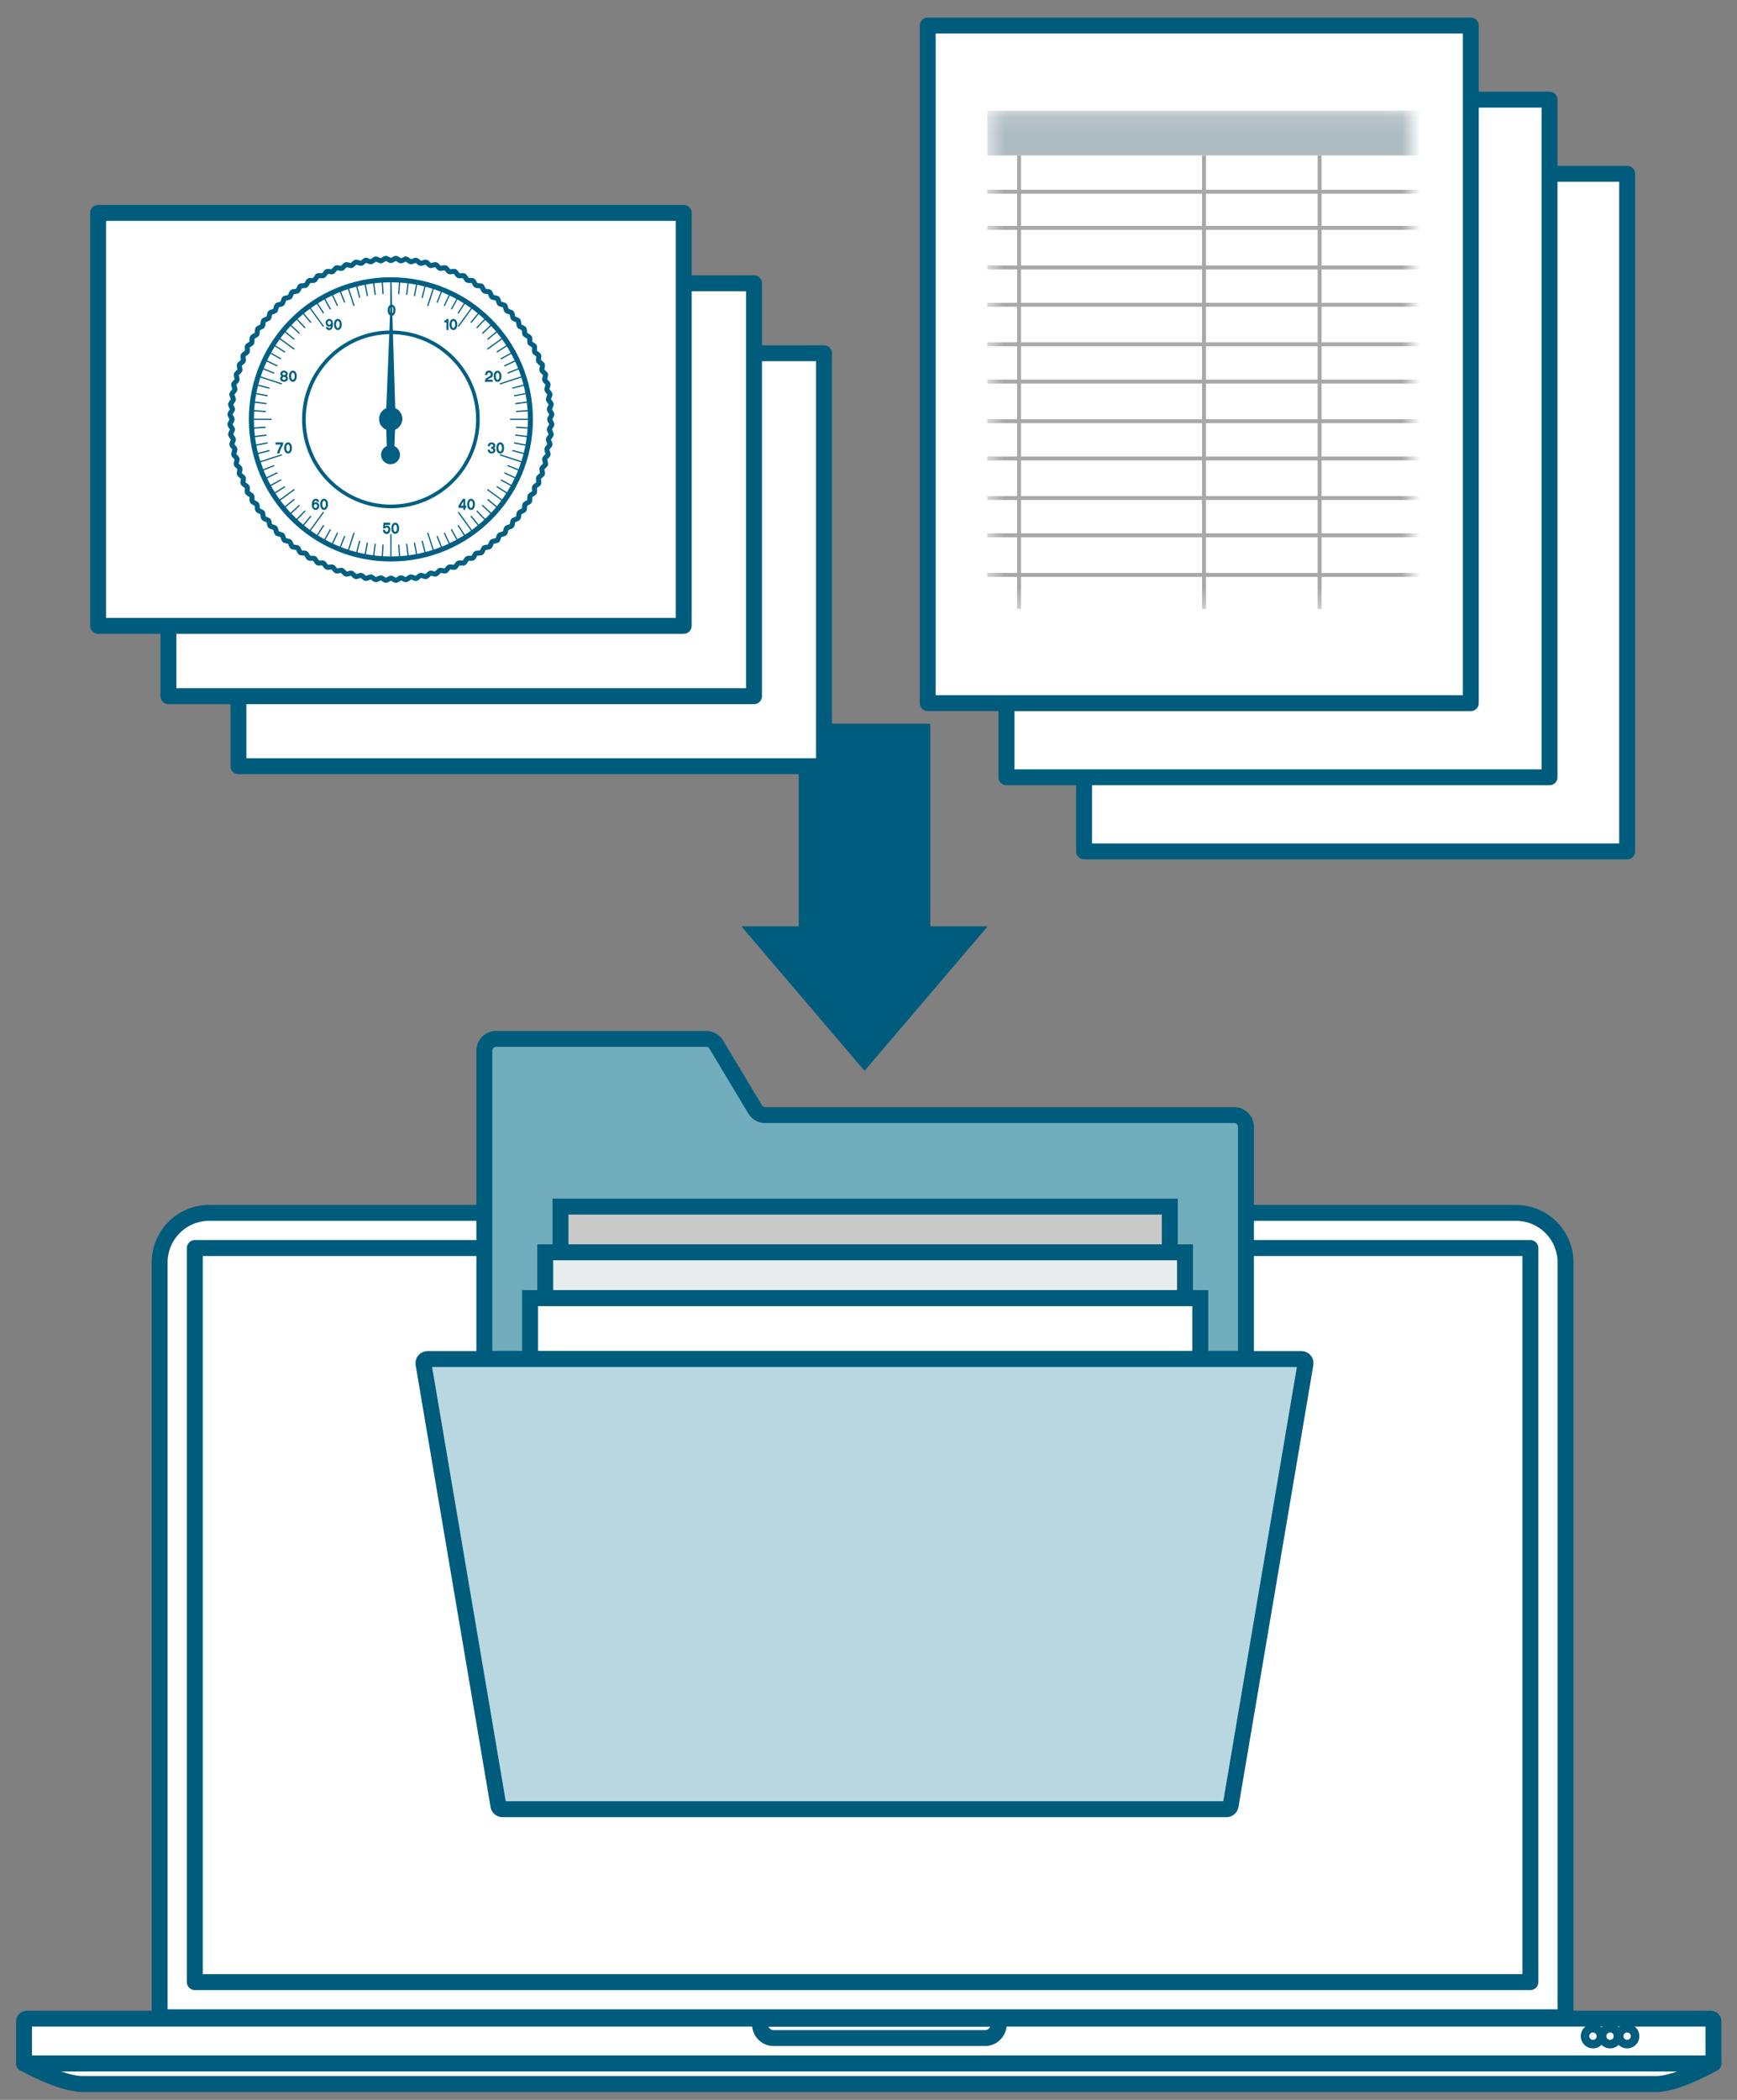 <svg width="96" height="116" viewBox="0 0 96 116" fill="none" xmlns="http://www.w3.org/2000/svg">
<rect x="0" y="0" width="96" height="116" fill="#808080" stroke="none"/>
<path d="M84.58 68.941H10.766V109.492H84.58V68.941Z" fill="#F4F4F4" stroke="#005C7D" stroke-width="0.88" stroke-linecap="round" stroke-linejoin="round"/>
<path d="M83.783 67H11.563C10.051 67 8.823 68.226 8.823 69.74V111.436H86.523V69.74C86.523 68.228 85.297 67 83.783 67Z" fill="white" stroke="#005C7D" stroke-width="0.88" stroke-linecap="round" stroke-linejoin="round"/>
<path d="M84.581 109.494V68.943H10.767V109.494H84.581Z" stroke="#005C7D" stroke-width="0.88" stroke-linecap="round" stroke-linejoin="round"/>
<path d="M47.673 68.419C47.89 68.419 48.066 68.243 48.066 68.026C48.066 67.809 47.89 67.633 47.673 67.633C47.456 67.633 47.28 67.809 47.28 68.026C47.28 68.243 47.456 68.419 47.673 68.419Z" stroke="#005C7D" stroke-width="0.88" stroke-linecap="round" stroke-linejoin="round"/>
<path d="M48.599 113.984H1.329C1.329 113.984 3.355 115.124 4.556 115.124H91.545C92.719 115.124 94.698 113.984 94.698 113.984H48.599Z" fill="white" stroke="#005C7D" stroke-width="0.88" stroke-linecap="round" stroke-linejoin="round"/>
<path d="M94.547 111.512H1.48C1.397 111.512 1.329 111.581 1.329 111.667V113.985H94.698V111.667C94.698 111.581 94.631 111.512 94.547 111.512Z" fill="white" stroke="#005C7D" stroke-width="0.88" stroke-linecap="round" stroke-linejoin="round"/>
<path d="M41.999 111.512V111.809C41.999 112.238 42.335 112.585 42.748 112.585H54.449C54.862 112.585 55.198 112.238 55.198 111.809V111.512H41.999Z" stroke="#005C7D" stroke-width="0.88" stroke-linecap="round" stroke-linejoin="round"/>
<path d="M88.985 112.716C89.116 112.716 89.221 112.611 89.221 112.48C89.221 112.35 89.116 112.244 88.985 112.244C88.855 112.244 88.749 112.35 88.749 112.48C88.749 112.611 88.855 112.716 88.985 112.716Z" stroke="#005C7D" stroke-width="0.88" stroke-linecap="round" stroke-linejoin="round"/>
<path d="M89.928 112.716C90.059 112.716 90.165 112.611 90.165 112.48C90.165 112.35 90.059 112.244 89.928 112.244C89.798 112.244 89.692 112.35 89.692 112.48C89.692 112.611 89.798 112.716 89.928 112.716Z" stroke="#005C7D" stroke-width="0.88" stroke-linecap="round" stroke-linejoin="round"/>
<path d="M88.04 112.716C88.17 112.716 88.276 112.611 88.276 112.48C88.276 112.35 88.17 112.244 88.04 112.244C87.909 112.244 87.804 112.35 87.804 112.48C87.804 112.611 87.909 112.716 88.04 112.716Z" stroke="#005C7D" stroke-width="0.88" stroke-linecap="round" stroke-linejoin="round"/>
<path d="M68.861 75.072V62.245C68.861 61.894 68.574 61.6 68.216 61.6H42.29C42.06 61.6 41.85 61.481 41.736 61.288L39.585 57.703C39.471 57.509 39.255 57.391 39.031 57.391H27.417C27.061 57.391 26.768 57.682 26.768 58.036V75.071H68.861V75.072Z" fill="#72ADBD" stroke="#005C7D" stroke-width="0.88" stroke-miterlimit="10"/>
<path d="M66.338 71.707H29.297V75.073H66.338V71.707Z" fill="white" stroke="#005C7D" stroke-width="0.88" stroke-miterlimit="10"/>
<path d="M65.494 69.178H30.134V71.705H65.494V69.178Z" fill="#E7ECED" stroke="#005C7D" stroke-width="0.88" stroke-miterlimit="10"/>
<path d="M64.651 66.654H30.977V69.177H64.651V66.654Z" fill="#C7CAC7" stroke="#005C7D" stroke-width="0.88" stroke-miterlimit="10"/>
<path d="M67.79 99.943H27.771C27.657 99.943 27.562 99.861 27.546 99.751L23.405 75.337C23.384 75.197 23.491 75.074 23.631 75.074H71.926C72.065 75.074 72.174 75.197 72.152 75.337L68.013 99.751C67.992 99.861 67.897 99.943 67.787 99.943H67.79Z" fill="#B9D7E0" stroke="#005C7D" stroke-width="0.88" stroke-miterlimit="10"/>
<path d="M51.415 39.977H44.143V54.16H51.415V39.977Z" fill="#005C7D"/>
<path d="M47.781 59.155L54.586 51.172H40.974L47.781 59.155Z" fill="#005C7D"/>
<path d="M89.929 9.6H59.914V47.033H89.929V9.6Z" fill="white" stroke="#005C7D" stroke-width="0.88" stroke-linecap="round" stroke-linejoin="round"/>
<path d="M85.639 5.504H55.624V42.938H85.639V5.504Z" fill="white" stroke="#005C7D" stroke-width="0.88" stroke-linecap="round" stroke-linejoin="round"/>
<path d="M81.288 1.41H51.273V38.844H81.288V1.41Z" fill="white" stroke="#005C7D" stroke-width="0.88" stroke-linecap="round" stroke-linejoin="round"/>
<mask id="mask0_2023_6686" style="mask-type:luminance" maskUnits="userSpaceOnUse" x="54" y="6" width="24" height="28">
<path d="M77.992 6.111H54.566V33.633H77.992V6.111Z" fill="white"/>
</mask>
<g mask="url(#mask0_2023_6686)">
<path d="M123.827 6.111H54.566V33.633H123.827V6.111Z" fill="white"/>
<path d="M54.566 12.588H123.825" stroke="#A7A8A8" stroke-width="0.217" stroke-miterlimit="10"/>
<path d="M54.566 10.59H123.825" stroke="#A7A8A8" stroke-width="0.217" stroke-miterlimit="10"/>
<path d="M72.931 8.59V33.636" stroke="#A7A8A8" stroke-width="0.217" stroke-miterlimit="10"/>
<path d="M66.542 8.59V33.636" stroke="#A7A8A8" stroke-width="0.217" stroke-miterlimit="10"/>
<path d="M56.321 8.59V33.636" stroke="#A7A8A8" stroke-width="0.217" stroke-miterlimit="10"/>
<path d="M54.566 16.836H123.825" stroke="#A7A8A8" stroke-width="0.217" stroke-miterlimit="10"/>
<path d="M54.566 21.08H123.825" stroke="#A7A8A8" stroke-width="0.217" stroke-miterlimit="10"/>
<path d="M54.566 25.326H123.825" stroke="#A7A8A8" stroke-width="0.217" stroke-miterlimit="10"/>
<path d="M54.566 29.57H123.825" stroke="#A7A8A8" stroke-width="0.217" stroke-miterlimit="10"/>
<path d="M54.566 14.777H123.825" stroke="#A7A8A8" stroke-width="0.217" stroke-miterlimit="10"/>
<path d="M54.566 19.02H123.825" stroke="#A7A8A8" stroke-width="0.217" stroke-miterlimit="10"/>
<path d="M54.566 23.268H123.825" stroke="#A7A8A8" stroke-width="0.217" stroke-miterlimit="10"/>
<path d="M54.566 27.512H123.825" stroke="#A7A8A8" stroke-width="0.217" stroke-miterlimit="10"/>
<path d="M54.566 31.758H123.825" stroke="#A7A8A8" stroke-width="0.217" stroke-miterlimit="10"/>
<path d="M85.283 6.111H54.566V8.587H85.283V6.111Z" fill="#AEBCC1"/>
</g>
<path d="M45.541 19.514H13.176V42.326H45.541V19.514Z" fill="white" stroke="#005C7D" stroke-width="0.88" stroke-linecap="round" stroke-linejoin="round"/>
<path d="M41.672 15.646H9.308V38.459H41.672V15.646Z" fill="white" stroke="#005C7D" stroke-width="0.88" stroke-linecap="round" stroke-linejoin="round"/>
<path d="M37.787 11.76H5.422V34.572H37.787V11.76Z" fill="white" stroke="#005C7D" stroke-width="0.88" stroke-linecap="round" stroke-linejoin="round"/>
<path d="M22.501 28.541C22.501 28.506 22.484 28.477 22.463 28.477H20.797C20.775 28.477 20.759 28.506 20.759 28.541" fill="#E7E7E7"/>
<path d="M20.757 28.541C20.757 28.504 20.774 28.475 20.795 28.475H20.842C20.823 28.475 20.805 28.503 20.805 28.536M21.22 28.507C21.22 28.491 21.229 28.476 21.239 28.476H22.02C22.03 28.476 22.037 28.489 22.037 28.507M22.452 28.536C22.452 28.503 22.436 28.475 22.416 28.475H22.463C22.485 28.475 22.501 28.504 22.501 28.541" fill="#F3F3F3"/>
<path d="M20.833 28.482C20.833 28.482 20.834 28.477 20.836 28.477H20.991C20.991 28.477 20.994 28.48 20.994 28.482M21.03 28.48C21.03 28.48 21.03 28.477 21.031 28.477H21.109C21.109 28.477 21.11 28.478 21.11 28.48M22.201 28.485C22.201 28.485 22.203 28.477 22.206 28.477H22.419C22.419 28.477 22.424 28.481 22.424 28.485" fill="#474747"/>
<path d="M29.381 23.179C29.381 27.477 25.898 30.961 21.599 30.961C17.3 30.961 13.816 27.477 13.816 23.179C13.816 18.881 17.3 15.396 21.599 15.396C25.898 15.396 29.381 18.88 29.381 23.179Z" fill="white"/>
<path d="M21.603 15.398C17.314 15.398 13.837 18.876 13.837 23.166C13.837 27.456 17.314 30.934 21.603 30.934C25.892 30.934 29.371 27.456 29.371 23.166C29.371 18.876 25.893 15.398 21.603 15.398ZM21.603 15.454C25.863 15.454 29.315 18.907 29.315 23.166C29.315 27.426 25.863 30.877 21.603 30.878C17.344 30.878 13.893 27.426 13.893 23.166C13.893 18.907 17.345 15.454 21.603 15.454Z" fill="#4E4E4E"/>
<path d="M21.57 14.982V16.826C21.58 16.826 21.592 16.826 21.604 16.826C21.616 16.826 21.626 16.826 21.637 16.828V14.984H21.57V14.982ZM22.083 14.996L22.004 16.248C22.026 16.248 22.05 16.251 22.072 16.251L22.151 15L22.083 14.996ZM21.124 14.996L21.057 15L21.134 16.245C21.156 16.245 21.18 16.244 21.202 16.242L21.123 14.996H21.124ZM20.612 15.043L20.545 15.051L20.702 16.297C20.724 16.294 20.746 16.291 20.769 16.289L20.612 15.044V15.043ZM22.597 15.043L22.44 16.285C22.462 16.288 22.485 16.291 22.507 16.295L22.664 15.051L22.597 15.043ZM20.103 15.122L20.037 15.133L20.272 16.364C20.294 16.358 20.316 16.354 20.338 16.349L20.103 15.122ZM23.104 15.122L22.87 16.351C22.892 16.354 22.914 16.358 22.937 16.361L23.17 15.133L23.104 15.122ZM19.602 15.232L19.536 15.248L19.847 16.459C19.869 16.454 19.891 16.449 19.913 16.445L19.602 15.232ZM23.607 15.232L23.295 16.448C23.317 16.454 23.339 16.459 23.361 16.464L23.673 15.248L23.607 15.232ZM24.1 15.373L23.958 15.811L23.714 16.561L23.607 16.889C23.618 16.892 23.629 16.895 23.64 16.898C23.65 16.902 23.66 16.905 23.672 16.91L23.779 16.583L24.022 15.83L24.165 15.392L24.1 15.371V15.373ZM19.107 15.373L19.043 15.393L19.185 15.832L19.536 16.91C19.546 16.905 19.556 16.902 19.568 16.898C19.578 16.895 19.59 16.892 19.6 16.889L19.495 16.565L19.106 15.371L19.107 15.373ZM18.623 15.544L18.56 15.569L19.021 16.732C19.041 16.722 19.062 16.713 19.082 16.704L18.623 15.544ZM24.586 15.544L24.124 16.709C24.146 16.716 24.166 16.725 24.187 16.732L24.647 15.569L24.584 15.544H24.586ZM18.151 15.747L18.09 15.776L18.623 16.91C18.644 16.901 18.665 16.891 18.685 16.882L18.151 15.747ZM25.058 15.747L24.524 16.882C24.545 16.892 24.565 16.901 24.584 16.911L25.118 15.776L25.056 15.747H25.058ZM17.692 15.978L17.632 16.011L18.236 17.109C18.255 17.099 18.276 17.087 18.295 17.075L17.691 15.977L17.692 15.978ZM25.517 15.978L24.916 17.071C24.935 17.081 24.954 17.093 24.974 17.105L25.576 16.011L25.517 15.978ZM17.248 16.238L17.19 16.275L17.858 17.328C17.877 17.316 17.897 17.306 17.916 17.294L17.246 16.238H17.248ZM25.96 16.238L25.287 17.297C25.306 17.309 25.325 17.32 25.344 17.332L26.016 16.273L25.959 16.236L25.96 16.238ZM16.822 16.525L16.768 16.565L17.039 16.938L17.855 18.06C17.872 18.046 17.892 18.033 17.909 18.02L17.759 17.815L17.558 17.539L16.821 16.523L16.822 16.525ZM26.387 16.525L26.115 16.898L25.448 17.816L25.3 18.02C25.317 18.033 25.335 18.048 25.354 18.061L25.502 17.856L25.703 17.58L26.44 16.565L26.385 16.525H26.387ZM21.642 16.831C21.579 16.831 21.527 16.858 21.486 16.916C21.447 16.971 21.426 17.046 21.426 17.137C21.426 17.228 21.445 17.304 21.486 17.361C21.527 17.417 21.579 17.445 21.642 17.445C21.705 17.445 21.756 17.417 21.796 17.36C21.835 17.303 21.856 17.229 21.856 17.137C21.856 17.045 21.835 16.971 21.796 16.916C21.755 16.858 21.703 16.831 21.642 16.831ZM16.415 16.839L16.362 16.882L17.161 17.848C17.177 17.834 17.195 17.819 17.212 17.804L16.415 16.841V16.839ZM26.794 16.839L25.997 17.803C26.014 17.816 26.032 17.831 26.051 17.844L26.847 16.882L26.796 16.839H26.794ZM21.642 16.939C21.671 16.939 21.696 16.958 21.714 16.993C21.731 17.029 21.742 17.078 21.742 17.136C21.742 17.193 21.733 17.243 21.714 17.279C21.695 17.316 21.671 17.334 21.642 17.334C21.613 17.334 21.588 17.316 21.569 17.279C21.551 17.243 21.541 17.194 21.541 17.136C21.541 17.077 21.549 17.029 21.569 16.993C21.588 16.957 21.613 16.939 21.642 16.939ZM16.027 17.177L15.977 17.222L16.834 18.133C16.852 18.118 16.868 18.104 16.885 18.089L16.027 17.177ZM27.182 17.177L26.322 18.092C26.34 18.107 26.356 18.123 26.372 18.139L27.232 17.224L27.182 17.178V17.177ZM15.662 17.539L15.617 17.589L16.532 18.448C16.547 18.431 16.563 18.415 16.577 18.398L15.662 17.539ZM27.546 17.539L26.635 18.395C26.649 18.412 26.664 18.429 26.679 18.447L27.592 17.589L27.547 17.539H27.546ZM18.673 17.617C18.61 17.617 18.559 17.645 18.519 17.7C18.48 17.756 18.459 17.831 18.459 17.923C18.459 18.016 18.48 18.09 18.519 18.148C18.559 18.203 18.61 18.231 18.673 18.231C18.736 18.231 18.788 18.203 18.827 18.146C18.867 18.089 18.887 18.016 18.887 17.923C18.887 17.831 18.867 17.758 18.827 17.702C18.786 17.645 18.735 17.617 18.673 17.617ZM18.197 17.617C18.141 17.617 18.092 17.637 18.056 17.68C18.018 17.721 17.999 17.772 17.999 17.832C17.999 17.892 18.016 17.941 18.053 17.983C18.09 18.024 18.134 18.046 18.185 18.046C18.204 18.046 18.221 18.042 18.239 18.035C18.257 18.027 18.273 18.017 18.286 18.005C18.286 18.035 18.277 18.061 18.261 18.087C18.242 18.115 18.22 18.129 18.195 18.129C18.177 18.129 18.161 18.123 18.148 18.11C18.138 18.099 18.131 18.086 18.126 18.068H18.002C18.012 18.12 18.032 18.159 18.065 18.189C18.097 18.218 18.139 18.234 18.188 18.234C18.261 18.234 18.318 18.202 18.356 18.136C18.39 18.079 18.406 18.004 18.406 17.914C18.406 17.812 18.384 17.734 18.339 17.683C18.301 17.64 18.254 17.618 18.194 17.618L18.197 17.617ZM24.674 17.618C24.674 17.652 24.66 17.675 24.636 17.69C24.615 17.702 24.589 17.709 24.555 17.709V17.809H24.674V18.23H24.787V17.618H24.674ZM25.059 17.618C24.996 17.618 24.945 17.646 24.905 17.703C24.866 17.759 24.845 17.834 24.845 17.925C24.845 18.016 24.866 18.092 24.905 18.149C24.945 18.206 24.996 18.233 25.059 18.233C25.122 18.233 25.174 18.205 25.213 18.148C25.253 18.09 25.273 18.017 25.273 17.925C25.273 17.832 25.253 17.759 25.213 17.703C25.172 17.648 25.121 17.618 25.059 17.618ZM18.202 17.724C18.229 17.724 18.251 17.734 18.268 17.756C18.286 17.778 18.295 17.803 18.295 17.832C18.295 17.862 18.286 17.888 18.268 17.909C18.251 17.929 18.229 17.939 18.202 17.939C18.176 17.939 18.153 17.929 18.135 17.909C18.117 17.888 18.107 17.862 18.107 17.832C18.107 17.803 18.116 17.776 18.135 17.756C18.154 17.734 18.176 17.724 18.202 17.724ZM18.673 17.725C18.703 17.725 18.727 17.744 18.745 17.779C18.764 17.816 18.773 17.864 18.773 17.922C18.773 17.979 18.763 18.029 18.745 18.066C18.726 18.101 18.703 18.12 18.673 18.12C18.644 18.12 18.619 18.101 18.6 18.066C18.581 18.029 18.572 17.98 18.572 17.922C18.572 17.863 18.581 17.815 18.6 17.779C18.619 17.743 18.642 17.725 18.672 17.725H18.673ZM25.059 17.727C25.089 17.727 25.114 17.746 25.131 17.782C25.15 17.819 25.159 17.867 25.159 17.925C25.159 17.982 25.15 18.032 25.131 18.068C25.112 18.105 25.089 18.123 25.059 18.123C25.03 18.123 25.005 18.105 24.986 18.068C24.967 18.032 24.958 17.983 24.958 17.925C24.958 17.866 24.967 17.819 24.986 17.782C25.005 17.746 25.029 17.727 25.058 17.727H25.059ZM15.32 17.923L15.278 17.974L16.241 18.772C16.255 18.755 16.268 18.737 16.282 18.718L15.32 17.922V17.923ZM27.889 17.923L26.922 18.723C26.937 18.739 26.951 18.756 26.966 18.774L27.93 17.976L27.887 17.925L27.889 17.923ZM15.004 18.328L14.964 18.382L15.336 18.654L15.976 19.119L16.253 19.321C16.259 19.312 16.265 19.302 16.272 19.293C16.28 19.284 16.287 19.276 16.294 19.267L16.018 19.066L15.004 18.328ZM28.204 18.328L27.189 19.066L26.913 19.265C26.921 19.274 26.928 19.283 26.935 19.292C26.941 19.3 26.947 19.311 26.953 19.32L27.584 18.862L28.244 18.382L28.204 18.328ZM14.713 18.752L14.676 18.809L15.735 19.482C15.747 19.463 15.759 19.444 15.771 19.425L14.712 18.753L14.713 18.752ZM28.494 18.752L27.441 19.419C27.452 19.438 27.463 19.457 27.475 19.478L28.531 18.808L28.494 18.75V18.752ZM14.449 19.193L14.417 19.252L15.509 19.853C15.521 19.834 15.531 19.815 15.543 19.795L14.449 19.193ZM28.759 19.193L27.658 19.798C27.67 19.817 27.68 19.837 27.692 19.856L28.791 19.252L28.759 19.193ZM14.214 19.651L14.185 19.713L15.32 20.247C15.331 20.226 15.339 20.205 15.35 20.185L14.214 19.651ZM28.995 19.651L27.861 20.185C27.87 20.205 27.88 20.226 27.889 20.247L29.024 19.713L28.996 19.651H28.995ZM14.008 20.122L13.983 20.185L15.147 20.647C15.155 20.625 15.163 20.604 15.171 20.584L14.008 20.123V20.122ZM29.2 20.122L28.037 20.582C28.046 20.603 28.056 20.623 28.065 20.644L29.225 20.185L29.2 20.122ZM27.023 20.472C26.956 20.472 26.903 20.496 26.863 20.544C26.828 20.59 26.811 20.648 26.811 20.719H26.93C26.93 20.679 26.937 20.648 26.953 20.623C26.969 20.597 26.995 20.584 27.029 20.584C27.057 20.584 27.079 20.593 27.097 20.613C27.113 20.632 27.122 20.654 27.122 20.681C27.122 20.732 27.094 20.772 27.04 20.799C26.944 20.849 26.891 20.876 26.886 20.882C26.831 20.927 26.803 20.997 26.803 21.091H27.229V20.977H26.954C26.957 20.953 26.984 20.933 27.034 20.914C27.101 20.889 27.146 20.868 27.169 20.851C27.217 20.813 27.24 20.757 27.24 20.684C27.24 20.62 27.22 20.571 27.18 20.531C27.139 20.491 27.088 20.472 27.025 20.472H27.023ZM16.187 20.475C16.125 20.475 16.073 20.503 16.033 20.559C15.993 20.615 15.973 20.689 15.973 20.782C15.973 20.874 15.993 20.949 16.033 21.006C16.073 21.062 16.125 21.09 16.187 21.09C16.249 21.09 16.302 21.062 16.341 21.005C16.382 20.948 16.401 20.873 16.401 20.782C16.401 20.691 16.381 20.616 16.341 20.56C16.3 20.503 16.25 20.475 16.187 20.475ZM15.7 20.475C15.643 20.475 15.595 20.491 15.555 20.522C15.517 20.555 15.496 20.596 15.496 20.647C15.496 20.672 15.502 20.695 15.511 20.716C15.521 20.738 15.536 20.756 15.553 20.772C15.531 20.788 15.515 20.808 15.502 20.832C15.489 20.855 15.483 20.88 15.483 20.908C15.483 20.962 15.504 21.006 15.546 21.041C15.587 21.075 15.637 21.091 15.699 21.091C15.76 21.091 15.81 21.075 15.851 21.041C15.892 21.008 15.914 20.964 15.914 20.91C15.914 20.882 15.909 20.855 15.895 20.833C15.882 20.811 15.866 20.789 15.844 20.773C15.861 20.757 15.876 20.738 15.885 20.717C15.895 20.695 15.9 20.673 15.9 20.648C15.9 20.597 15.881 20.556 15.841 20.524C15.803 20.491 15.755 20.477 15.697 20.477L15.7 20.475ZM27.5 20.48C27.437 20.48 27.386 20.508 27.346 20.563C27.306 20.619 27.286 20.694 27.286 20.786C27.286 20.879 27.306 20.953 27.346 21.009C27.386 21.065 27.437 21.094 27.5 21.094C27.563 21.094 27.614 21.066 27.654 21.009C27.694 20.952 27.714 20.879 27.714 20.786C27.714 20.694 27.694 20.62 27.654 20.565C27.613 20.508 27.562 20.48 27.5 20.48ZM15.7 20.574C15.727 20.574 15.747 20.581 15.763 20.596C15.779 20.609 15.788 20.628 15.788 20.648C15.788 20.669 15.779 20.686 15.763 20.701C15.747 20.714 15.725 20.722 15.7 20.722C15.675 20.722 15.652 20.714 15.636 20.701C15.62 20.686 15.611 20.669 15.611 20.648C15.611 20.626 15.618 20.609 15.636 20.596C15.652 20.582 15.674 20.575 15.7 20.575V20.574ZM16.187 20.584C16.218 20.584 16.241 20.603 16.259 20.638C16.278 20.675 16.287 20.723 16.287 20.78C16.287 20.838 16.278 20.887 16.259 20.924C16.24 20.959 16.216 20.978 16.187 20.978C16.158 20.978 16.133 20.959 16.114 20.924C16.095 20.887 16.086 20.839 16.086 20.78C16.086 20.722 16.096 20.675 16.114 20.638C16.133 20.602 16.156 20.584 16.186 20.584H16.187ZM27.5 20.588C27.529 20.588 27.554 20.606 27.572 20.642C27.591 20.679 27.6 20.726 27.6 20.785C27.6 20.843 27.59 20.892 27.572 20.928C27.553 20.965 27.529 20.983 27.5 20.983C27.471 20.983 27.446 20.964 27.427 20.928C27.408 20.893 27.399 20.845 27.399 20.785C27.399 20.725 27.408 20.678 27.427 20.642C27.446 20.606 27.469 20.588 27.499 20.588H27.5ZM13.832 20.604L13.811 20.669L14.25 20.811L15.328 21.162L15.564 21.238C15.571 21.218 15.58 21.195 15.587 21.175L15.35 21.097L15.023 20.99L14.582 20.848L14.272 20.747L13.833 20.604H13.832ZM29.376 20.604L28.937 20.747L28.182 20.992L27.859 21.097L27.617 21.176C27.625 21.198 27.632 21.219 27.639 21.241L27.88 21.162L28.959 20.811L29.398 20.669L29.377 20.604H29.376ZM15.7 20.822C15.729 20.822 15.755 20.829 15.772 20.845C15.791 20.861 15.8 20.88 15.8 20.902C15.8 20.924 15.791 20.945 15.772 20.961C15.755 20.976 15.729 20.984 15.7 20.984C15.671 20.984 15.646 20.977 15.627 20.961C15.608 20.945 15.601 20.926 15.601 20.902C15.601 20.879 15.609 20.86 15.627 20.845C15.646 20.829 15.669 20.822 15.7 20.822ZM13.686 21.097L13.669 21.163L14.885 21.476C14.891 21.454 14.896 21.432 14.902 21.41L13.686 21.097ZM29.521 21.097L28.31 21.408C28.316 21.43 28.32 21.452 28.324 21.474L29.537 21.162L29.521 21.096V21.097ZM13.572 21.599L13.559 21.665L14.788 21.899C14.791 21.878 14.794 21.855 14.798 21.832L13.572 21.599ZM29.636 21.599L28.405 21.834C28.411 21.855 28.415 21.878 28.42 21.899L29.647 21.665L29.636 21.599ZM13.49 22.106L13.481 22.174L14.723 22.331C14.726 22.309 14.729 22.285 14.734 22.263L13.49 22.106ZM29.718 22.106L28.473 22.263C28.475 22.285 28.478 22.307 28.48 22.331L29.725 22.174L29.716 22.106H29.718ZM13.438 22.618L13.434 22.686L14.687 22.765C14.687 22.743 14.688 22.719 14.69 22.697L13.437 22.618H13.438ZM29.769 22.618L28.524 22.696C28.524 22.718 28.525 22.741 28.527 22.763L29.773 22.684L29.769 22.617V22.618ZM13.421 23.132V23.199H15.015C15.015 23.187 15.015 23.177 15.015 23.165C15.015 23.155 15.015 23.143 15.017 23.132H13.421ZM28.191 23.132C28.191 23.142 28.191 23.154 28.191 23.165C28.191 23.177 28.191 23.187 28.189 23.199H29.785V23.132H28.189H28.191ZM28.521 23.567C28.521 23.589 28.518 23.613 28.518 23.635L29.769 23.714L29.773 23.646L28.521 23.567ZM14.682 23.567L13.436 23.646L13.44 23.714L14.685 23.635C14.685 23.613 14.684 23.589 14.682 23.567ZM14.726 24L13.481 24.157L13.49 24.224L14.735 24.067C14.732 24.045 14.729 24.022 14.726 24ZM28.484 24C28.481 24.022 28.478 24.045 28.474 24.067L29.718 24.224L29.727 24.157L28.484 24ZM28.42 24.431C28.417 24.453 28.412 24.475 28.409 24.499L29.636 24.732L29.649 24.666L28.42 24.431ZM14.788 24.431L13.56 24.666L13.573 24.732L14.804 24.497C14.798 24.475 14.794 24.453 14.789 24.431H14.788ZM15.92 24.438C15.857 24.438 15.806 24.466 15.766 24.523C15.727 24.579 15.706 24.654 15.706 24.746C15.706 24.839 15.727 24.914 15.766 24.969C15.806 25.025 15.859 25.053 15.92 25.053C15.982 25.053 16.035 25.025 16.074 24.968C16.115 24.911 16.134 24.837 16.134 24.745C16.134 24.653 16.114 24.579 16.074 24.523C16.033 24.466 15.983 24.438 15.92 24.438ZM27.647 24.438C27.584 24.438 27.532 24.466 27.491 24.523C27.452 24.579 27.431 24.654 27.431 24.746C27.431 24.839 27.45 24.914 27.491 24.969C27.532 25.025 27.584 25.053 27.647 25.053C27.71 25.053 27.761 25.025 27.801 24.968C27.84 24.911 27.861 24.837 27.861 24.745C27.861 24.653 27.84 24.579 27.801 24.523C27.76 24.466 27.708 24.438 27.647 24.438ZM15.226 24.44V24.559H15.518C15.477 24.635 15.452 24.682 15.442 24.702C15.41 24.765 15.383 24.823 15.363 24.877C15.336 24.944 15.32 25.002 15.313 25.05H15.446C15.454 24.996 15.47 24.933 15.496 24.864C15.517 24.809 15.543 24.751 15.577 24.688C15.598 24.648 15.623 24.606 15.649 24.56V24.44H15.225H15.226ZM27.17 24.441C27.104 24.441 27.053 24.46 27.015 24.499C26.978 24.537 26.959 24.588 26.959 24.65H27.073C27.073 24.619 27.082 24.594 27.098 24.573C27.116 24.553 27.139 24.543 27.17 24.543C27.194 24.543 27.214 24.55 27.232 24.563C27.249 24.576 27.258 24.594 27.258 24.619C27.258 24.647 27.246 24.666 27.224 24.677C27.21 24.685 27.191 24.689 27.167 24.689C27.164 24.689 27.16 24.689 27.154 24.689C27.149 24.689 27.145 24.688 27.144 24.686V24.79C27.144 24.79 27.148 24.79 27.151 24.79C27.154 24.79 27.158 24.79 27.164 24.79C27.189 24.79 27.208 24.795 27.224 24.802C27.246 24.814 27.258 24.834 27.258 24.862C27.258 24.89 27.249 24.911 27.233 24.927C27.217 24.942 27.196 24.949 27.172 24.949C27.142 24.949 27.119 24.939 27.1 24.918C27.081 24.898 27.07 24.871 27.07 24.837H26.954C26.954 24.899 26.972 24.949 27.009 24.988C27.047 25.031 27.098 25.052 27.164 25.052C27.227 25.052 27.279 25.035 27.317 25.003C27.356 24.969 27.377 24.924 27.377 24.865C27.377 24.839 27.369 24.815 27.358 24.793C27.348 24.776 27.331 24.76 27.311 24.744C27.333 24.727 27.348 24.711 27.356 24.694C27.368 24.675 27.375 24.65 27.375 24.62C27.375 24.563 27.353 24.518 27.309 24.484C27.271 24.455 27.224 24.44 27.169 24.44L27.17 24.441ZM27.647 24.548C27.676 24.548 27.701 24.567 27.719 24.603C27.738 24.639 27.746 24.688 27.746 24.745C27.746 24.802 27.738 24.852 27.719 24.889C27.7 24.925 27.676 24.943 27.647 24.943C27.617 24.943 27.591 24.925 27.573 24.889C27.556 24.852 27.547 24.804 27.547 24.745C27.547 24.686 27.556 24.638 27.575 24.603C27.594 24.566 27.619 24.548 27.648 24.548H27.647ZM15.92 24.548C15.95 24.548 15.975 24.567 15.992 24.603C16.011 24.639 16.02 24.688 16.02 24.745C16.02 24.802 16.011 24.852 15.992 24.889C15.973 24.925 15.95 24.943 15.92 24.943C15.891 24.943 15.866 24.925 15.847 24.889C15.828 24.852 15.819 24.804 15.819 24.745C15.819 24.686 15.828 24.638 15.847 24.603C15.866 24.566 15.889 24.548 15.919 24.548H15.92ZM28.323 24.855C28.317 24.877 28.313 24.899 28.307 24.921L29.523 25.233L29.539 25.167L28.323 24.855ZM14.883 24.856L13.67 25.167L13.688 25.233L14.899 24.922C14.893 24.9 14.889 24.878 14.885 24.856H14.883ZM15.57 25.091L15.329 25.169L14.25 25.519L13.811 25.662L13.832 25.726L14.27 25.584L15.348 25.233L15.59 25.154C15.583 25.132 15.577 25.112 15.57 25.09V25.091ZM27.642 25.093C27.635 25.115 27.628 25.135 27.619 25.156L28.625 25.483L28.937 25.584L29.376 25.726L29.396 25.662L28.958 25.519L27.88 25.169L27.642 25.093ZM28.06 25.685C28.052 25.707 28.044 25.728 28.037 25.748L29.2 26.209L29.225 26.146L28.06 25.684V25.685ZM15.143 25.687L13.983 26.146L14.008 26.209L15.169 25.748C15.16 25.728 15.15 25.707 15.143 25.687ZM15.32 26.086L14.185 26.619L14.214 26.681L15.348 26.147C15.339 26.127 15.329 26.106 15.32 26.086ZM27.889 26.086C27.878 26.106 27.87 26.127 27.859 26.146L28.995 26.68L29.023 26.618L27.887 26.084L27.889 26.086ZM15.515 26.474L14.417 27.078L14.449 27.139L15.549 26.534C15.539 26.515 15.527 26.495 15.515 26.476V26.474ZM27.698 26.477C27.688 26.496 27.676 26.517 27.664 26.536L28.759 27.139L28.791 27.078L27.698 26.477ZM27.472 26.85C27.46 26.869 27.449 26.888 27.437 26.907L28.496 27.579L28.533 27.521L27.474 26.85H27.472ZM15.732 26.851L14.676 27.521L14.713 27.579L15.766 26.911C15.755 26.892 15.744 26.872 15.732 26.853V26.851ZM16.255 27.01L15.336 27.677L14.964 27.948L15.004 28.003L15.9 27.351L16.294 27.064C16.287 27.055 16.281 27.046 16.274 27.038C16.268 27.029 16.261 27.018 16.255 27.01ZM26.953 27.01C26.947 27.02 26.94 27.029 26.934 27.038C26.927 27.046 26.919 27.055 26.912 27.064L27.188 27.265L27.829 27.731L28.201 28.003L28.241 27.948L27.868 27.677L27.227 27.212L26.95 27.01H26.953ZM17.911 27.552C17.848 27.552 17.796 27.58 17.756 27.637C17.717 27.693 17.696 27.768 17.696 27.859C17.696 27.95 17.717 28.026 17.756 28.083C17.796 28.139 17.848 28.167 17.911 28.167C17.974 28.167 18.025 28.139 18.065 28.082C18.104 28.025 18.125 27.951 18.125 27.859C18.125 27.766 18.104 27.693 18.065 27.637C18.023 27.58 17.972 27.552 17.911 27.552ZM17.451 27.554C17.378 27.554 17.321 27.587 17.283 27.652C17.249 27.709 17.233 27.783 17.233 27.873C17.233 27.976 17.255 28.054 17.3 28.105C17.337 28.148 17.386 28.17 17.446 28.17C17.506 28.17 17.55 28.148 17.588 28.107C17.626 28.066 17.645 28.014 17.645 27.954C17.645 27.894 17.626 27.846 17.589 27.805C17.553 27.762 17.509 27.741 17.457 27.741C17.438 27.741 17.421 27.746 17.403 27.753C17.386 27.761 17.369 27.771 17.356 27.783C17.356 27.753 17.365 27.727 17.381 27.7C17.4 27.673 17.421 27.659 17.446 27.659C17.465 27.659 17.479 27.665 17.492 27.677C17.503 27.687 17.51 27.702 17.515 27.718H17.641C17.63 27.667 17.608 27.627 17.578 27.598C17.544 27.568 17.503 27.552 17.453 27.552L17.451 27.554ZM26.033 27.555C25.97 27.555 25.919 27.583 25.879 27.64C25.84 27.696 25.819 27.769 25.819 27.862C25.819 27.954 25.84 28.029 25.879 28.086C25.92 28.142 25.972 28.17 26.033 28.17C26.095 28.17 26.148 28.142 26.187 28.085C26.228 28.027 26.247 27.954 26.247 27.862C26.247 27.769 26.227 27.696 26.187 27.64C26.146 27.583 26.095 27.555 26.033 27.555ZM25.577 27.557L25.34 27.937V28.054H25.605V28.167H25.713V28.054H25.765V27.934H25.713V27.555H25.577V27.557ZM16.241 27.558L15.278 28.356L15.32 28.409L16.285 27.61C16.271 27.593 16.256 27.576 16.24 27.558H16.241ZM26.968 27.558C26.954 27.576 26.94 27.593 26.927 27.612L27.889 28.409L27.931 28.356L26.968 27.558ZM17.911 27.662C17.94 27.662 17.965 27.681 17.982 27.717C18.002 27.753 18.01 27.802 18.01 27.859C18.01 27.916 18.002 27.966 17.982 28.003C17.963 28.039 17.94 28.057 17.911 28.057C17.881 28.057 17.856 28.039 17.837 28.003C17.818 27.966 17.809 27.918 17.809 27.859C17.809 27.8 17.818 27.753 17.837 27.717C17.856 27.68 17.88 27.662 17.909 27.662H17.911ZM26.033 27.662C26.063 27.662 26.088 27.681 26.105 27.717C26.124 27.753 26.133 27.802 26.133 27.859C26.133 27.916 26.124 27.966 26.105 28.003C26.086 28.039 26.063 28.057 26.033 28.057C26.004 28.057 25.979 28.039 25.96 28.003C25.941 27.966 25.932 27.918 25.932 27.859C25.932 27.8 25.942 27.752 25.96 27.717C25.979 27.68 26.003 27.662 26.032 27.662H26.033ZM25.607 27.695V27.935H25.471L25.607 27.695ZM17.44 27.847C17.466 27.847 17.488 27.857 17.506 27.878C17.525 27.9 17.534 27.923 17.534 27.954C17.534 27.985 17.525 28.01 17.506 28.032C17.488 28.052 17.465 28.064 17.44 28.064C17.415 28.064 17.39 28.054 17.372 28.032C17.355 28.01 17.346 27.985 17.346 27.954C17.346 27.923 17.355 27.898 17.372 27.878C17.391 27.857 17.413 27.847 17.44 27.847ZM26.677 27.884C26.661 27.9 26.646 27.918 26.63 27.934L27.546 28.793L27.591 28.743L26.676 27.884H26.677ZM16.529 27.885L15.617 28.743L15.662 28.793L16.573 27.937C16.558 27.92 16.544 27.903 16.527 27.885H16.529ZM16.837 28.192L15.977 29.107L16.027 29.152L16.887 28.237C16.871 28.221 16.853 28.206 16.837 28.192ZM26.375 28.196C26.359 28.211 26.341 28.226 26.324 28.24L27.182 29.154L27.232 29.108L26.375 28.198V28.196ZM25.354 28.27C25.337 28.283 25.317 28.296 25.3 28.309L25.649 28.79L26.387 29.805L26.441 29.766L26.17 29.393L25.354 28.27ZM17.853 28.27L17.038 29.393L16.767 29.766L16.821 29.805L17.557 28.792L17.906 28.311C17.889 28.297 17.871 28.283 17.852 28.27H17.853ZM26.048 28.484C26.03 28.498 26.014 28.513 25.997 28.528L26.794 29.491L26.846 29.447L26.048 28.482V28.484ZM17.157 28.488L16.362 29.449L16.415 29.493L17.211 28.529C17.193 28.516 17.176 28.503 17.157 28.488ZM21.844 28.877C21.781 28.877 21.73 28.905 21.69 28.962C21.651 29.017 21.63 29.092 21.63 29.183C21.63 29.274 21.651 29.351 21.69 29.408C21.73 29.463 21.783 29.491 21.844 29.491C21.906 29.491 21.959 29.463 21.998 29.406C22.039 29.349 22.058 29.274 22.058 29.183C22.058 29.092 22.038 29.017 21.998 28.962C21.957 28.906 21.907 28.877 21.844 28.877ZM21.196 28.878L21.168 29.192H21.284C21.294 29.174 21.308 29.161 21.322 29.151C21.338 29.141 21.354 29.136 21.373 29.136C21.4 29.136 21.422 29.147 21.439 29.169C21.457 29.191 21.467 29.218 21.467 29.251C21.467 29.287 21.459 29.318 21.439 29.343C21.42 29.368 21.397 29.38 21.368 29.38C21.341 29.38 21.318 29.37 21.299 29.348C21.28 29.326 21.271 29.299 21.271 29.267H21.164C21.164 29.334 21.183 29.39 21.221 29.433C21.259 29.475 21.309 29.497 21.369 29.497C21.429 29.497 21.478 29.474 21.516 29.427C21.554 29.38 21.573 29.321 21.573 29.252C21.573 29.183 21.555 29.129 21.519 29.089C21.485 29.051 21.442 29.034 21.39 29.034C21.366 29.034 21.346 29.038 21.329 29.045C21.313 29.053 21.297 29.066 21.281 29.082L21.284 28.994H21.558V28.877H21.192L21.196 28.878ZM21.844 28.985C21.874 28.985 21.899 29.004 21.916 29.04C21.935 29.076 21.944 29.125 21.944 29.182C21.944 29.239 21.935 29.289 21.916 29.326C21.897 29.361 21.874 29.38 21.844 29.38C21.815 29.38 21.79 29.361 21.771 29.326C21.752 29.289 21.743 29.241 21.743 29.182C21.743 29.123 21.752 29.076 21.771 29.04C21.79 29.003 21.814 28.985 21.843 28.985H21.844ZM17.862 28.997L17.19 30.056L17.248 30.091L17.921 29.032C17.902 29.02 17.883 29.009 17.864 28.997H17.862ZM25.35 29.004C25.331 29.016 25.312 29.026 25.291 29.038L25.961 30.093L26.019 30.058L25.35 29.004ZM24.971 29.22C24.952 29.232 24.933 29.242 24.913 29.254L25.517 30.352L25.576 30.319L24.971 29.218V29.22ZM18.235 29.226L17.632 30.32L17.692 30.354L18.293 29.261C18.274 29.251 18.255 29.239 18.235 29.227V29.226ZM18.623 29.419L18.09 30.555L18.151 30.584L18.685 29.449C18.665 29.44 18.644 29.43 18.625 29.419H18.623ZM19.536 29.419L19.43 29.747L19.187 30.499L19.044 30.938L19.109 30.958L19.251 30.52L19.495 29.77L19.602 29.441C19.591 29.439 19.58 29.436 19.568 29.433C19.558 29.428 19.547 29.424 19.537 29.421L19.536 29.419ZM23.672 29.421C23.662 29.424 23.65 29.428 23.64 29.433C23.629 29.436 23.618 29.439 23.606 29.441L23.956 30.521L24.099 30.959L24.163 30.939L24.021 30.5L23.67 29.422L23.672 29.421ZM24.586 29.421C24.565 29.43 24.545 29.44 24.524 29.447L25.058 30.582L25.119 30.555L24.586 29.421ZM21.57 29.505V31.348H21.637V29.505C21.626 29.505 21.616 29.505 21.604 29.505C21.593 29.505 21.582 29.505 21.57 29.503V29.505ZM19.021 29.597L18.56 30.762L18.623 30.786L19.085 29.622C19.063 29.614 19.043 29.606 19.022 29.598L19.021 29.597ZM24.188 29.598C24.168 29.607 24.147 29.617 24.127 29.626L24.586 30.786L24.649 30.762L24.188 29.6V29.598ZM19.848 29.867L19.536 31.083L19.602 31.1L19.914 29.884C19.892 29.878 19.87 29.873 19.848 29.867ZM23.361 29.871C23.339 29.877 23.317 29.881 23.295 29.886L23.607 31.099L23.673 31.081L23.362 29.87L23.361 29.871ZM22.936 29.966C22.914 29.972 22.892 29.977 22.87 29.981L23.104 31.209L23.17 31.197L22.936 29.966ZM20.272 29.971L20.039 31.197L20.105 31.21L20.34 29.981C20.317 29.978 20.296 29.974 20.272 29.971ZM22.506 30.034C22.484 30.037 22.462 30.04 22.438 30.043L22.595 31.288L22.663 31.279L22.506 30.034ZM20.702 30.035L20.545 31.279L20.612 31.288L20.769 30.046C20.747 30.043 20.725 30.038 20.703 30.035H20.702ZM21.136 30.078L21.057 31.331L21.124 31.335L21.203 30.082C21.181 30.082 21.159 30.079 21.136 30.079V30.078ZM22.073 30.085C22.051 30.085 22.028 30.087 22.006 30.088L22.083 31.335L22.151 31.331L22.073 30.085Z" fill="#005F82"/>
<path d="M21.325 14.271C21.264 14.273 21.113 14.405 21.053 14.409C20.993 14.412 20.827 14.301 20.766 14.307C20.706 14.313 20.563 14.453 20.503 14.461C20.443 14.47 20.271 14.367 20.211 14.377C20.151 14.386 20.019 14.537 19.96 14.547C19.9 14.557 19.723 14.468 19.663 14.481C19.603 14.495 19.481 14.651 19.422 14.668C19.363 14.682 19.18 14.603 19.122 14.621C19.063 14.637 18.951 14.803 18.893 14.822C18.835 14.841 18.646 14.773 18.589 14.794C18.532 14.814 18.431 14.986 18.373 15.008C18.316 15.03 18.124 14.976 18.068 14.999C18.013 15.023 17.922 15.201 17.867 15.226C17.813 15.251 17.618 15.209 17.564 15.237C17.51 15.264 17.43 15.448 17.378 15.477C17.323 15.507 17.127 15.477 17.074 15.507C17.021 15.537 16.954 15.725 16.902 15.759C16.851 15.791 16.653 15.772 16.602 15.807C16.552 15.841 16.495 16.033 16.446 16.068C16.396 16.105 16.198 16.098 16.15 16.136C16.102 16.172 16.058 16.367 16.011 16.407C15.964 16.447 15.764 16.453 15.719 16.492C15.673 16.533 15.643 16.73 15.597 16.771C15.553 16.812 15.354 16.831 15.311 16.875C15.268 16.918 15.249 17.117 15.207 17.161C15.166 17.205 14.968 17.237 14.928 17.283C14.889 17.328 14.883 17.528 14.843 17.575C14.805 17.622 14.61 17.666 14.572 17.712C14.535 17.761 14.541 17.96 14.506 18.01C14.47 18.06 14.278 18.114 14.243 18.166C14.21 18.216 14.227 18.415 14.195 18.466C14.162 18.518 13.975 18.585 13.944 18.638C13.913 18.691 13.944 18.887 13.915 18.942C13.885 18.994 13.702 19.075 13.674 19.128C13.646 19.182 13.69 19.377 13.664 19.431C13.637 19.487 13.46 19.577 13.437 19.634C13.412 19.69 13.467 19.882 13.445 19.938C13.423 19.995 13.25 20.096 13.23 20.153C13.209 20.21 13.277 20.398 13.258 20.457C13.239 20.514 13.074 20.627 13.057 20.686C13.04 20.744 13.12 20.927 13.104 20.986C13.089 21.045 12.931 21.168 12.917 21.227C12.904 21.287 12.995 21.464 12.983 21.524C12.972 21.585 12.822 21.717 12.813 21.777C12.803 21.837 12.905 22.009 12.898 22.069C12.891 22.129 12.75 22.271 12.744 22.331C12.738 22.391 12.851 22.557 12.847 22.617C12.844 22.677 12.71 22.828 12.709 22.889C12.707 22.949 12.829 23.107 12.829 23.167C12.829 23.227 12.707 23.386 12.709 23.446C12.71 23.506 12.842 23.657 12.847 23.717C12.851 23.779 12.738 23.943 12.744 24.005C12.75 24.065 12.891 24.207 12.898 24.267C12.905 24.327 12.804 24.499 12.813 24.559C12.822 24.619 12.972 24.751 12.983 24.811C12.995 24.872 12.904 25.049 12.917 25.108C12.931 25.168 13.089 25.29 13.104 25.348C13.118 25.407 13.039 25.59 13.057 25.649C13.074 25.708 13.239 25.819 13.258 25.878C13.277 25.935 13.208 26.124 13.23 26.181C13.25 26.239 13.422 26.34 13.445 26.397C13.467 26.454 13.412 26.645 13.437 26.701C13.461 26.756 13.639 26.847 13.664 26.901C13.69 26.957 13.646 27.152 13.674 27.205C13.702 27.259 13.885 27.339 13.915 27.393C13.944 27.446 13.912 27.644 13.944 27.695C13.975 27.748 14.162 27.815 14.195 27.867C14.227 27.918 14.208 28.117 14.243 28.167C14.277 28.217 14.469 28.273 14.506 28.323C14.541 28.373 14.535 28.571 14.572 28.619C14.61 28.668 14.803 28.712 14.843 28.758C14.881 28.805 14.889 29.005 14.928 29.05C14.969 29.096 15.166 29.128 15.207 29.172C15.248 29.216 15.267 29.416 15.311 29.458C15.355 29.501 15.553 29.52 15.597 29.562C15.641 29.603 15.673 29.801 15.719 29.841C15.764 29.881 15.964 29.886 16.011 29.926C16.058 29.964 16.1 30.159 16.15 30.197C16.198 30.234 16.398 30.228 16.446 30.263C16.496 30.299 16.552 30.491 16.602 30.526C16.652 30.56 16.851 30.542 16.902 30.574C16.954 30.608 17.021 30.794 17.074 30.825C17.127 30.856 17.323 30.825 17.378 30.854C17.43 30.884 17.51 31.067 17.564 31.095C17.618 31.123 17.813 31.079 17.867 31.105C17.922 31.132 18.013 31.309 18.068 31.332C18.124 31.358 18.316 31.302 18.373 31.324C18.429 31.346 18.532 31.517 18.589 31.538C18.646 31.558 18.834 31.491 18.893 31.51C18.95 31.529 19.063 31.693 19.122 31.711C19.18 31.729 19.363 31.649 19.422 31.664C19.481 31.679 19.604 31.837 19.663 31.85C19.723 31.863 19.9 31.774 19.96 31.784C20.021 31.796 20.153 31.946 20.211 31.954C20.271 31.965 20.443 31.862 20.503 31.869C20.563 31.877 20.704 32.017 20.766 32.023C20.826 32.029 20.992 31.916 21.053 31.921C21.113 31.925 21.264 32.057 21.325 32.059C21.385 32.06 21.543 31.938 21.603 31.938C21.663 31.938 21.822 32.06 21.883 32.059C21.944 32.057 22.095 31.925 22.155 31.921C22.215 31.916 22.381 32.029 22.441 32.023C22.501 32.017 22.643 31.877 22.703 31.869C22.763 31.862 22.935 31.963 22.995 31.954C23.055 31.946 23.187 31.796 23.247 31.784C23.308 31.773 23.485 31.863 23.545 31.85C23.605 31.837 23.727 31.679 23.786 31.664C23.844 31.649 24.028 31.729 24.086 31.711C24.145 31.693 24.257 31.529 24.315 31.51C24.374 31.491 24.562 31.56 24.619 31.538C24.676 31.517 24.777 31.346 24.834 31.324C24.892 31.302 25.082 31.358 25.138 31.332C25.194 31.308 25.285 31.13 25.34 31.105C25.395 31.079 25.59 31.123 25.644 31.095C25.698 31.067 25.777 30.884 25.83 30.854C25.883 30.825 26.081 30.856 26.134 30.825C26.185 30.794 26.254 30.607 26.306 30.574C26.357 30.542 26.556 30.561 26.606 30.526C26.656 30.492 26.712 30.3 26.762 30.263C26.812 30.228 27.011 30.234 27.058 30.197C27.106 30.159 27.15 29.965 27.197 29.926C27.244 29.888 27.444 29.881 27.489 29.841C27.535 29.8 27.566 29.603 27.611 29.562C27.655 29.521 27.854 29.502 27.897 29.458C27.941 29.416 27.959 29.216 28.001 29.172C28.044 29.128 28.24 29.096 28.28 29.05C28.321 29.005 28.327 28.805 28.365 28.758C28.403 28.712 28.598 28.669 28.636 28.619C28.674 28.571 28.667 28.371 28.704 28.323C28.739 28.273 28.931 28.219 28.965 28.167C29 28.117 28.981 27.918 29.013 27.867C29.045 27.815 29.233 27.748 29.264 27.695C29.295 27.644 29.264 27.446 29.293 27.393C29.323 27.339 29.506 27.259 29.534 27.205C29.562 27.151 29.518 26.956 29.544 26.901C29.57 26.847 29.748 26.756 29.773 26.701C29.796 26.645 29.741 26.453 29.764 26.397C29.786 26.34 29.958 26.239 29.978 26.181C29.999 26.124 29.931 25.936 29.95 25.878C29.97 25.821 30.134 25.708 30.151 25.649C30.169 25.59 30.09 25.407 30.104 25.348C30.119 25.29 30.277 25.166 30.291 25.108C30.304 25.049 30.213 24.87 30.225 24.811C30.235 24.751 30.386 24.619 30.395 24.559C30.404 24.499 30.302 24.327 30.31 24.267C30.317 24.207 30.458 24.066 30.464 24.005C30.47 23.943 30.357 23.779 30.361 23.717C30.366 23.657 30.497 23.508 30.499 23.446C30.502 23.386 30.379 23.227 30.379 23.167C30.379 23.107 30.502 22.949 30.499 22.889C30.497 22.827 30.366 22.677 30.361 22.617C30.358 22.557 30.47 22.391 30.464 22.331C30.458 22.271 30.317 22.129 30.31 22.069C30.301 22.009 30.404 21.837 30.395 21.777C30.384 21.717 30.235 21.585 30.225 21.524C30.213 21.464 30.304 21.287 30.291 21.227C30.277 21.168 30.119 21.045 30.104 20.986C30.09 20.927 30.169 20.744 30.151 20.686C30.135 20.627 29.97 20.515 29.95 20.457C29.931 20.399 29.999 20.21 29.978 20.153C29.958 20.096 29.786 19.995 29.764 19.938C29.742 19.88 29.796 19.69 29.773 19.634C29.748 19.578 29.57 19.487 29.544 19.431C29.519 19.377 29.562 19.182 29.534 19.128C29.506 19.074 29.323 18.994 29.293 18.942C29.264 18.889 29.295 18.691 29.264 18.638C29.233 18.587 29.045 18.518 29.013 18.466C28.981 18.415 29 18.216 28.965 18.166C28.931 18.116 28.739 18.06 28.704 18.01C28.667 17.96 28.674 17.761 28.636 17.712C28.599 17.664 28.404 17.622 28.365 17.575C28.327 17.528 28.319 17.328 28.28 17.283C28.24 17.237 28.042 17.206 28.001 17.161C27.96 17.117 27.941 16.918 27.897 16.875C27.854 16.831 27.655 16.813 27.611 16.771C27.567 16.73 27.535 16.532 27.489 16.492C27.444 16.453 27.244 16.445 27.197 16.407C27.15 16.369 27.106 16.174 27.058 16.136C27.01 16.098 26.81 16.105 26.762 16.068C26.712 16.033 26.656 15.841 26.606 15.807C26.556 15.774 26.357 15.791 26.306 15.759C26.254 15.725 26.187 15.537 26.134 15.507C26.081 15.476 25.885 15.507 25.83 15.477C25.777 15.448 25.698 15.264 25.644 15.237C25.59 15.209 25.395 15.253 25.34 15.226C25.286 15.2 25.195 15.023 25.138 14.999C25.082 14.974 24.89 15.03 24.834 15.008C24.777 14.986 24.676 14.814 24.619 14.794C24.562 14.773 24.374 14.841 24.315 14.822C24.258 14.803 24.145 14.638 24.086 14.621C24.028 14.604 23.844 14.684 23.786 14.668C23.727 14.651 23.605 14.495 23.545 14.481C23.485 14.468 23.308 14.557 23.247 14.547C23.187 14.536 23.055 14.386 22.995 14.377C22.935 14.367 22.763 14.47 22.703 14.461C22.643 14.453 22.501 14.313 22.441 14.307C22.381 14.301 22.215 14.414 22.155 14.409C22.095 14.405 21.944 14.273 21.883 14.271C21.822 14.269 21.665 14.392 21.603 14.392C21.542 14.392 21.385 14.269 21.325 14.271ZM21.603 15.455C25.863 15.455 29.315 18.908 29.315 23.167C29.315 27.427 25.863 30.878 21.603 30.879C17.344 30.879 13.893 27.427 13.893 23.167C13.893 18.908 17.345 15.455 21.603 15.455Z" fill="white" stroke="#005F82" stroke-width="0.277" stroke-miterlimit="10"/>
<path d="M21.604 18.34C18.939 18.34 16.778 20.5 16.778 23.165C16.778 25.83 18.939 27.991 21.604 27.991C24.269 27.991 26.429 25.83 26.429 23.165C26.429 20.5 24.269 18.34 21.604 18.34ZM21.604 18.374C24.251 18.374 26.397 20.519 26.397 23.167C26.397 25.814 24.251 27.959 21.604 27.959C18.956 27.959 16.812 25.813 16.812 23.167C16.812 20.521 18.956 18.374 21.604 18.374Z" fill="#005F82" stroke="#005F82" stroke-width="0.167" stroke-miterlimit="10"/>
<path d="M13.67 19.412C13.668 19.419 13.667 19.426 13.664 19.431C13.637 19.486 13.46 19.576 13.437 19.633C13.426 19.657 13.431 19.703 13.437 19.753C13.461 19.698 13.639 19.607 13.664 19.552C13.676 19.527 13.673 19.47 13.668 19.413L13.67 19.412ZM29.537 19.412C29.532 19.47 29.529 19.526 29.541 19.551C29.568 19.605 29.744 19.696 29.768 19.752C29.774 19.702 29.779 19.655 29.768 19.632C29.744 19.576 29.566 19.485 29.541 19.429C29.538 19.425 29.538 19.418 29.535 19.41L29.537 19.412ZM13.444 19.94C13.419 19.997 13.25 20.097 13.23 20.152C13.222 20.174 13.228 20.217 13.236 20.262C13.271 20.204 13.423 20.11 13.444 20.057C13.453 20.034 13.448 19.988 13.442 19.94H13.444ZM29.763 19.94C29.757 19.988 29.751 20.035 29.761 20.057C29.783 20.11 29.936 20.204 29.969 20.262C29.978 20.217 29.984 20.174 29.975 20.152C29.955 20.095 29.788 19.995 29.763 19.94ZM13.252 20.468C13.216 20.528 13.074 20.629 13.057 20.683C13.051 20.704 13.058 20.742 13.068 20.783C13.109 20.721 13.241 20.628 13.259 20.575C13.266 20.553 13.259 20.512 13.252 20.468ZM29.955 20.468C29.947 20.512 29.942 20.553 29.947 20.575C29.964 20.626 30.097 20.721 30.137 20.783C30.147 20.742 30.154 20.704 30.147 20.683C30.131 20.629 29.988 20.528 29.953 20.468H29.955ZM13.093 21.009C13.054 21.072 12.931 21.173 12.919 21.226C12.914 21.245 12.923 21.28 12.933 21.317C12.976 21.252 13.092 21.156 13.105 21.106C13.111 21.085 13.104 21.049 13.093 21.009ZM30.113 21.009C30.104 21.049 30.097 21.085 30.103 21.106C30.116 21.156 30.232 21.252 30.274 21.317C30.285 21.28 30.294 21.245 30.289 21.226C30.277 21.175 30.154 21.073 30.115 21.009H30.113ZM12.97 21.555C12.931 21.62 12.822 21.723 12.815 21.774C12.812 21.794 12.82 21.823 12.832 21.857C12.873 21.789 12.976 21.692 12.985 21.642C12.988 21.623 12.98 21.59 12.97 21.555ZM30.236 21.555C30.226 21.59 30.217 21.623 30.222 21.642C30.23 21.692 30.333 21.789 30.374 21.855C30.386 21.823 30.395 21.792 30.392 21.773C30.384 21.722 30.276 21.62 30.236 21.553V21.555ZM12.882 22.109C12.842 22.178 12.75 22.28 12.746 22.33C12.744 22.348 12.753 22.374 12.765 22.404C12.804 22.335 12.894 22.236 12.9 22.188C12.903 22.171 12.894 22.141 12.882 22.109ZM30.326 22.109C30.314 22.141 30.307 22.169 30.308 22.188C30.314 22.236 30.404 22.335 30.443 22.404C30.455 22.374 30.465 22.348 30.462 22.33C30.458 22.28 30.364 22.179 30.326 22.11V22.109ZM12.828 22.666C12.791 22.737 12.71 22.839 12.709 22.886C12.709 22.902 12.718 22.924 12.729 22.951C12.766 22.879 12.844 22.781 12.847 22.735C12.847 22.718 12.839 22.694 12.828 22.666ZM30.379 22.666C30.367 22.694 30.36 22.719 30.36 22.735C30.363 22.781 30.44 22.88 30.477 22.951C30.489 22.924 30.497 22.902 30.496 22.886C30.496 22.839 30.414 22.737 30.377 22.666H30.379ZM12.812 23.227C12.778 23.3 12.709 23.401 12.71 23.447C12.71 23.461 12.719 23.48 12.731 23.502C12.765 23.43 12.831 23.332 12.831 23.288C12.831 23.272 12.823 23.252 12.812 23.228V23.227ZM30.396 23.227C30.384 23.252 30.377 23.272 30.377 23.287C30.377 23.331 30.443 23.429 30.478 23.501C30.49 23.479 30.497 23.46 30.497 23.445C30.499 23.4 30.43 23.299 30.396 23.225V23.227ZM12.828 23.787C12.797 23.86 12.74 23.96 12.744 24.004C12.744 24.017 12.753 24.033 12.763 24.051C12.794 23.977 12.85 23.881 12.847 23.838C12.847 23.825 12.838 23.807 12.828 23.787ZM30.379 23.787C30.368 23.806 30.361 23.825 30.36 23.838C30.357 23.882 30.412 23.977 30.443 24.051C30.453 24.033 30.462 24.016 30.462 24.004C30.467 23.96 30.41 23.862 30.379 23.787ZM12.882 24.344C12.856 24.419 12.809 24.516 12.815 24.558C12.816 24.569 12.823 24.582 12.832 24.596C12.859 24.522 12.904 24.428 12.9 24.385C12.898 24.374 12.891 24.359 12.882 24.344ZM30.326 24.344C30.317 24.36 30.31 24.374 30.308 24.385C30.302 24.426 30.349 24.522 30.376 24.596C30.384 24.582 30.392 24.569 30.393 24.558C30.399 24.516 30.352 24.419 30.326 24.344ZM30.236 24.899C30.229 24.91 30.223 24.922 30.222 24.931C30.213 24.972 30.251 25.063 30.273 25.138C30.28 25.128 30.286 25.116 30.288 25.108C30.297 25.067 30.258 24.975 30.236 24.899ZM12.97 24.899C12.948 24.974 12.91 25.067 12.919 25.108C12.92 25.117 12.926 25.128 12.933 25.138C12.955 25.063 12.992 24.971 12.985 24.931C12.983 24.922 12.977 24.91 12.97 24.899ZM13.093 25.444C13.076 25.52 13.046 25.61 13.057 25.648C13.059 25.654 13.062 25.661 13.068 25.669C13.086 25.594 13.114 25.506 13.105 25.468C13.104 25.46 13.099 25.453 13.093 25.444ZM30.113 25.444C30.107 25.453 30.104 25.462 30.103 25.468C30.093 25.506 30.122 25.594 30.138 25.669C30.144 25.661 30.147 25.654 30.148 25.648C30.159 25.61 30.131 25.519 30.113 25.444ZM13.252 25.985C13.239 26.06 13.218 26.145 13.23 26.181C13.23 26.183 13.234 26.188 13.236 26.191C13.249 26.117 13.269 26.034 13.258 25.997C13.258 25.994 13.253 25.988 13.25 25.984L13.252 25.985ZM29.955 25.985C29.955 25.985 29.949 25.994 29.947 25.999C29.936 26.034 29.956 26.119 29.969 26.192C29.972 26.189 29.975 26.185 29.975 26.182C29.988 26.147 29.968 26.062 29.955 25.987V25.985ZM13.444 26.514C13.435 26.587 13.422 26.666 13.437 26.7C13.445 26.628 13.459 26.549 13.445 26.515C13.445 26.515 13.445 26.515 13.445 26.514H13.444ZM29.763 26.514C29.763 26.514 29.763 26.515 29.763 26.517C29.749 26.55 29.763 26.629 29.771 26.701C29.786 26.668 29.771 26.588 29.764 26.515L29.763 26.514ZM13.67 27.041C13.665 27.094 13.662 27.149 13.67 27.184C13.673 27.13 13.677 27.075 13.67 27.041ZM29.537 27.041C29.531 27.075 29.534 27.13 29.537 27.184C29.543 27.149 29.54 27.096 29.537 27.041Z" fill="#005F82"/>
<path d="M21.63 15.568L21.348 22.548C21.108 22.646 20.951 22.88 20.949 23.141C20.949 23.403 21.106 23.639 21.348 23.739L21.376 24.642C21.185 24.725 21.062 24.912 21.061 25.119C21.059 25.408 21.292 25.644 21.581 25.644C21.87 25.646 22.107 25.413 22.107 25.124C22.107 24.915 21.985 24.728 21.796 24.642L21.832 23.739C22.076 23.642 22.235 23.407 22.237 23.145C22.237 22.885 22.083 22.649 21.844 22.548L21.63 15.566V15.568Z" fill="#005F82"/>
</svg>
